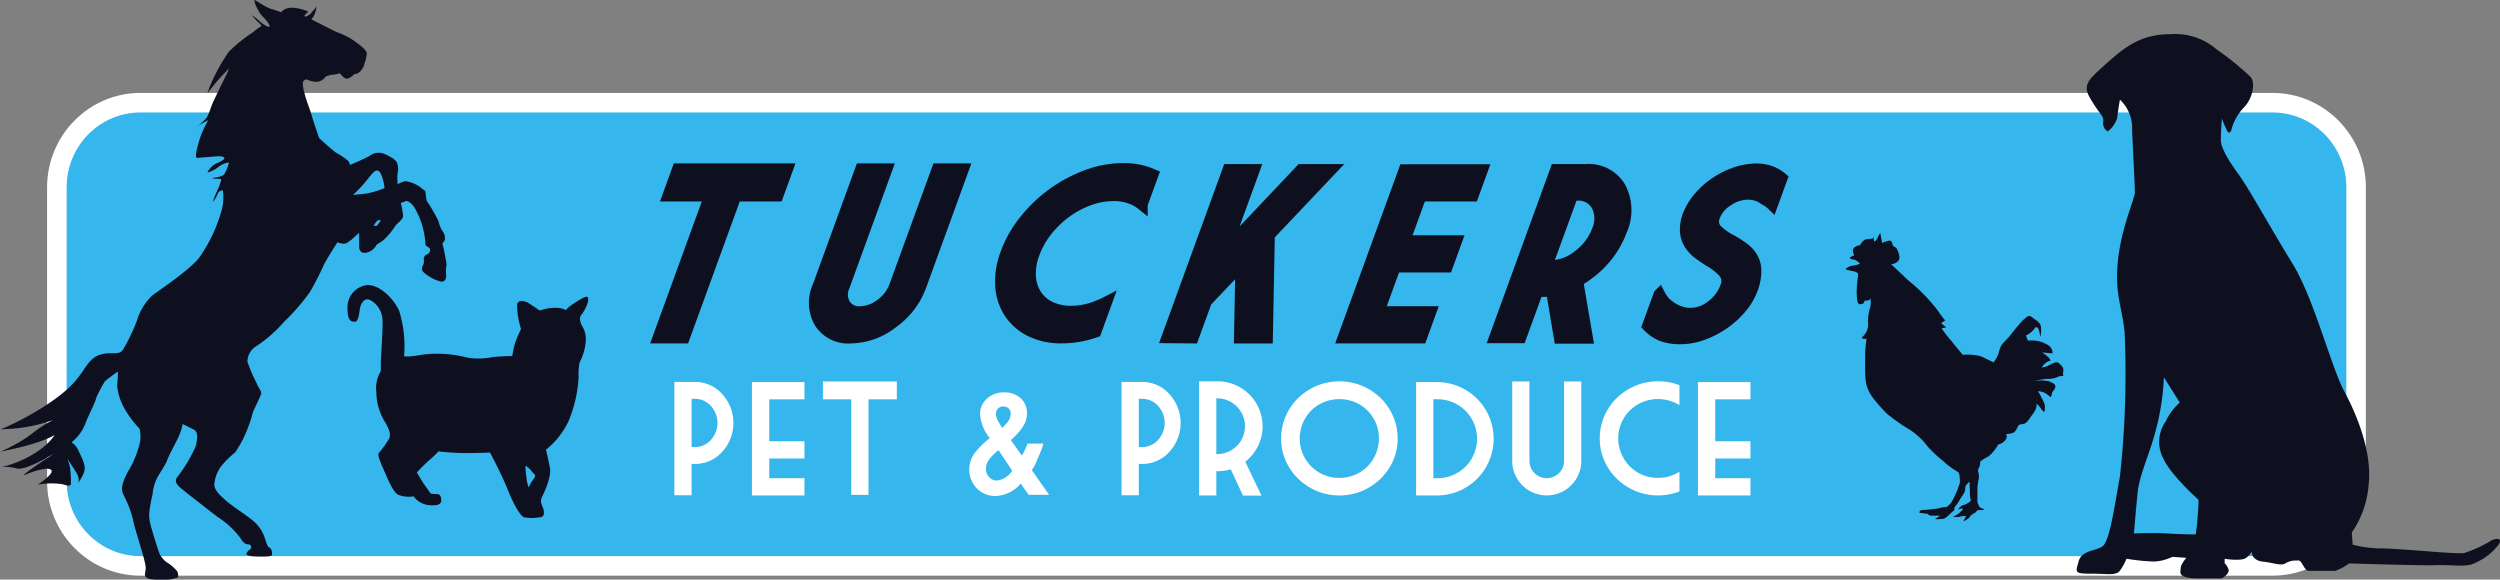 <svg xmlns="http://www.w3.org/2000/svg" width="255.832" height="59.313" viewBox="0 0 255.832 59.313"><rect x="0" y="0" width="255.832" height="59.313" fill="#808080" stroke="none"/><g transform="translate(-75.648 -89.119)"><g transform="translate(82.467 100.628)"><g transform="translate(-104.054 -137.066)" fill="#35b6ec" stroke-miterlimit="10"><path d="M 329.79 183.467 L 111.604 183.467 C 106.89 183.467 103.054 179.581 103.054 174.806 L 103.054 144.728 C 103.054 139.952 106.89 136.066 111.604 136.066 L 329.79 136.066 C 334.505 136.066 338.341 139.952 338.341 144.728 L 338.341 174.806 C 338.341 179.581 334.505 183.467 329.79 183.467 Z" stroke="none"/><path d="M 329.79 182.467 C 333.96 182.467 337.341 179.037 337.341 174.806 L 337.341 144.728 C 337.341 140.495 333.96 137.066 329.79 137.066 L 111.604 137.066 C 107.434 137.066 104.054 140.495 104.054 144.728 L 104.054 174.806 C 104.054 179.037 107.434 182.467 111.604 182.467 L 329.79 182.467 M 329.79 184.467 L 111.604 184.467 C 106.338 184.467 102.054 180.133 102.054 174.806 L 102.054 144.728 C 102.054 139.4 106.338 135.066 111.604 135.066 L 329.79 135.066 C 335.056 135.066 339.341 139.4 339.341 144.728 L 339.341 174.806 C 339.341 180.133 335.056 184.467 329.79 184.467 Z" stroke="none" fill="#fff"/></g></g><g transform="translate(144.656 128.157)"><path d="M365.215,253.671a2.187,2.187,0,0,1,1.651.721,2.582,2.582,0,0,1,0,3.495,2.181,2.181,0,0,1-1.651.725,1.953,1.953,0,0,1-.315-.023v-4.917Zm0,6.667a3.718,3.718,0,0,0,2.806-1.229,4.381,4.381,0,0,0,0-5.935,3.718,3.718,0,0,0-2.806-1.229h-2.081v11.6H364.9v-3.224C365,260.331,365.11,260.338,365.215,260.338Z" transform="translate(-363.134 -251.898)" fill="#fff"/><path d="M396.2,263.612h5.374v-1.764h-3.6V259.83h3.6v-1.766h-3.6v-4.287h3.6v-1.765H396.2Z" transform="translate(-388.261 -251.949)" fill="#fff"/><path d="M426.465,253.578h2.9v9.772h1.766v-9.772h2.9V251.75h-7.566Z" transform="translate(-411.263 -251.75)" fill="#fff"/><path d="M494.8,261.627a5.746,5.746,0,0,1-.567,1.221l-1.127-1.584c.148-.126.265-.235.355-.323s.215-.223.378-.4a4.318,4.318,0,0,0,.708-1.032,2.389,2.389,0,0,0,.206-.993,1.991,1.991,0,0,0-.651-1.546,2.489,2.489,0,0,0-1.738-.59,2.543,2.543,0,0,0-.942.173,2.488,2.488,0,0,0-.76.465,2.179,2.179,0,0,0-.512.689,1.967,1.967,0,0,0-.19.854,4.212,4.212,0,0,0,.993,2.5,11.874,11.874,0,0,0-.982.877,5.72,5.72,0,0,0-.65.784,2.76,2.76,0,0,0-.362.765,2.9,2.9,0,0,0-.111.8,2.67,2.67,0,0,0,.213,1.064,2.788,2.788,0,0,0,.571.863,2.556,2.556,0,0,0,.847.571,2.724,2.724,0,0,0,1.056.205,3.586,3.586,0,0,0,2.585-1.269l.8,1.142h2.1l-1.773-2.529c.053-.074.1-.139.134-.2s.077-.119.118-.186a1.783,1.783,0,0,0,.134-.264l.194-.45c.081-.188.151-.352.209-.488l.158-.377c.047-.117.089-.23.126-.344s.076-.249.118-.405Zm-2.561-1.615a6.553,6.553,0,0,1-.517-.852,1.356,1.356,0,0,1-.138-.566.719.719,0,0,1,.764-.765.73.73,0,0,1,.536.2.69.69,0,0,1,.2.517,1.381,1.381,0,0,1-.426,1.009l-.362.393Zm-.394,2.284,1.4,2.1a2.185,2.185,0,0,1-1.537,1.01,1.089,1.089,0,0,1-.82-.348,1.183,1.183,0,0,1-.331-.85,1.618,1.618,0,0,1,.276-.891A4.984,4.984,0,0,1,491.842,262.3Z" transform="translate(-458.671 -255.268)" fill="#fff"/></g><g transform="translate(75.648 89.119)"><path d="M555.867,253.671a2.187,2.187,0,0,1,1.652.721,2.581,2.581,0,0,1,0,3.495,2.181,2.181,0,0,1-1.652.725,1.946,1.946,0,0,1-.315-.023v-4.917Zm0,6.667a3.719,3.719,0,0,0,2.806-1.229,4.381,4.381,0,0,0,0-5.935,3.719,3.719,0,0,0-2.806-1.229h-2.081v11.6h1.766v-3.224C555.657,260.331,555.763,260.338,555.867,260.338Z" transform="translate(-439.015 -212.86)" fill="#fff"/><path d="M592,259.533a4.6,4.6,0,0,0-3.255-7.85h-1.9v11.679h1.766V260.88h.134a4.672,4.672,0,0,0,1.34-.189l1.253,2.687h1.891l-1.655-3.467A4.772,4.772,0,0,0,592,259.533Zm-3.389-6.108h.134a2.853,2.853,0,0,1,0,5.705h-.134Z" transform="translate(-464.14 -212.661)" fill="#fff"/><path d="M624.038,255.951a4.008,4.008,0,0,1,.867-1.285,3.95,3.95,0,0,1,1.292-.854,4.191,4.191,0,0,1,3.161,0,3.9,3.9,0,0,1,1.287.854,4.038,4.038,0,0,1,.863,1.285,4.113,4.113,0,0,1,0,3.159,4.036,4.036,0,0,1-.863,1.285,4.046,4.046,0,0,1-2.864,1.171,4.021,4.021,0,0,1-3.744-2.456,4.119,4.119,0,0,1,0-3.159Zm9.233-.7a5.807,5.807,0,0,0-1.281-1.863,6.125,6.125,0,0,0-1.892-1.246,6.125,6.125,0,0,0-4.642,0,6.121,6.121,0,0,0-1.891,1.246,5.781,5.781,0,0,0-1.28,1.863,5.641,5.641,0,0,0-.469,2.282,5.555,5.555,0,0,0,.469,2.274,5.823,5.823,0,0,0,1.28,1.847,6.151,6.151,0,0,0,1.891,1.25,6.086,6.086,0,0,0,4.642,0,6.155,6.155,0,0,0,1.892-1.25,5.849,5.849,0,0,0,1.281-1.847,5.579,5.579,0,0,0,.469-2.274A5.666,5.666,0,0,0,633.271,255.249Z" transform="translate(-490.714 -212.661)" fill="#fff"/><path d="M681.5,253.768a4.04,4.04,0,1,1,0,8.079h-.37v-8.079Zm0,9.843a5.8,5.8,0,1,0,0-11.6h-2.135v11.6Z" transform="translate(-534.452 -212.91)" fill="#fff"/><path d="M725.1,261.127a1.771,1.771,0,0,1-3.023-1.253V251.75h-1.765v8.125a3.535,3.535,0,1,0,7.07,0V251.75h-1.766v8.125A1.714,1.714,0,0,1,725.1,261.127Z" transform="translate(-565.564 -212.712)" fill="#fff"/><path d="M765.18,261.25a3.978,3.978,0,0,1-1.575.315,4.018,4.018,0,0,1-3.743-2.456,4.011,4.011,0,0,1,2.159-5.3,4.162,4.162,0,0,1,3.775.314v-2.042a5.971,5.971,0,0,0-2.191-.4,5.9,5.9,0,0,0-2.325.457,6.113,6.113,0,0,0-1.891,1.246,5.791,5.791,0,0,0-1.281,1.863,5.656,5.656,0,0,0-.469,2.282,5.566,5.566,0,0,0,.469,2.274,5.833,5.833,0,0,0,1.281,1.847,6.143,6.143,0,0,0,1.891,1.25,6.088,6.088,0,0,0,4.516.051v-2.018A4.2,4.2,0,0,1,765.18,261.25Z" transform="translate(-593.934 -212.661)" fill="#fff"/><path d="M799.5,263.612h5.374v-1.764h-3.6V259.83h3.6v-1.766h-3.6v-4.287h3.6v-1.765H799.5Z" transform="translate(-625.747 -212.911)" fill="#fff"/><path d="M103.253,89.987c.554.157,1.183.393,1.183.393s.236-.474,1.1-.474a4.738,4.738,0,0,1,1.658.4l-.317.315c-.157.158,0,.238.159.158a1.413,1.413,0,0,0,.631-.553.888.888,0,0,0,.315-.472,1.006,1.006,0,0,1-.079.63,1.6,1.6,0,0,1-.395.71s2.287,1.184,2.682,1.343a7.172,7.172,0,0,1,2.129,1.183c.552.394.867.788.867.945a3.6,3.6,0,0,1-.236,1.027,1.552,1.552,0,0,1-.474.867.853.853,0,0,1-.552.236s-.472.475-.788.475-.711-.554-.711-.554a3.264,3.264,0,0,1-.868.159c-.315.079-.551.158-.551.158a1.41,1.41,0,0,1-.788.551,2.38,2.38,0,0,1-1.183-.237.416.416,0,0,0-.394.315,3.153,3.153,0,0,0,.157,1.025c.158.789.551,1.577.868,2.761.393,1.183.631,1.892.631,1.892s1.1,1.025,1.735,1.5a7.334,7.334,0,0,1,1.183.789.731.731,0,0,1,.238.473s1.5-.63,2.05-.946a1.469,1.469,0,0,1,1.341-.237c.472.156,1.34.631,1.418.946a1.547,1.547,0,0,1,.08,1.025,5.452,5.452,0,0,0,0,1.183,2.653,2.653,0,0,1,.788-.314,3.49,3.49,0,0,1,1.183.393c.315.158.632.475.788.552.158.157.08.632.239,1.1a17.742,17.742,0,0,1,1.184,2.051,2.878,2.878,0,0,0,.471,1.1,1.1,1.1,0,0,1,.157.866,2.307,2.307,0,0,1-.235.319,10.249,10.249,0,0,1,.235,1.025c.158.866.237,1.183.158,1.339a3.149,3.149,0,0,0,0,.868c0,.4-.158.788-.63.632a4.014,4.014,0,0,1-1.42-.712c-.472-.315-.472-.55-.394-.788a1.062,1.062,0,0,0,.157-.709.529.529,0,0,1,.317-.553.431.431,0,0,0,.314-.472c0-.315-.473-.237-.473-.63A8.254,8.254,0,0,0,118,110.257c-.316-.395-.631-.631-.868-.552a.939.939,0,0,1-.472.157,8.641,8.641,0,0,1,.236,1.341c0,.394-.552.711-.789,1.025a7.418,7.418,0,0,1-1.261,1.5,7.091,7.091,0,0,1-.631.4,1.663,1.663,0,0,1-.868.789c-.631.236-.946-.078-.946-.551v-1.421s-.473.4-.789.711c-.394.237-.394.4-.868.4-.551-.079-.551-.159-.551-.159s-1.183,1.814-1.422,2.367a30.6,30.6,0,0,1-1.419,2.758,22.265,22.265,0,0,1-2.681,3.076,13.579,13.579,0,0,1-2.917,2.525,1.881,1.881,0,0,0-.789,1.5,16.514,16.514,0,0,0,.946,2.207c.236.632.631.868.394,1.263-.157.4-.55,1.184-.788,1.736a10.9,10.9,0,0,1-.475,1.5,11.46,11.46,0,0,1-1.339,2.6,9.016,9.016,0,0,0-1.5,1.5,3.842,3.842,0,0,0-.631,1.814c.078.631.631,1.1,1.263,1.657s2.129,1.5,2.759,2.05a3.868,3.868,0,0,1,1.1,1.578c.156.472.315,1.026.473,1.1.157,0,.315.317.315.553s.158.393-.946.393c-1.184,0-1.735-.08-1.657-.316.079-.313.473-.393.473-.63,0-.156-.079-.315-.393-.315-.237,0-.553-.316-.711-.631a8.679,8.679,0,0,0-2.286-2.129c-.948-.712-2.525-1.972-3.155-2.447-.631-.552-1.5-1.024-1.025-1.655a15.227,15.227,0,0,0,1.892-3.156c.156-.71.315-1.5-.237-1.735l-1.1-.551a5.022,5.022,0,0,1-.4,1.261c-.157.4-1.026,1.972-1.184,2.445s-.946,1.577-1.1,1.972a4.691,4.691,0,0,0-.4,1.577,15.089,15.089,0,0,0-.313,1.657,3.6,3.6,0,0,0,.078,1.262c.156.632.789,2.682.946,3.075a2.3,2.3,0,0,0,.946,1.026,4.536,4.536,0,0,1,.869.789.992.992,0,0,1,.078.631,3.907,3.907,0,0,1-1.42.237c-.944,0-1.577,0-1.814-.237-.314-.237,0-.631-.078-1.1,0-.473-.868-3.154-1.185-4.338a10.989,10.989,0,0,0-1.025-2.918c-.313-.552-.313-1.1.394-2.444A9.949,9.949,0,0,0,90,134.234a3.6,3.6,0,0,0-.08-1.263,9.8,9.8,0,0,1-1.578-2.129,5.709,5.709,0,0,1-.71-2.288,11.28,11.28,0,0,0,.079-1.421s-.554.4-.867.633a4.205,4.205,0,0,0-.472.394,12.777,12.777,0,0,0-.869,1.656c-.159.63-.709,1.578-1.1,2.6a4.568,4.568,0,0,1-1.342,1.893c-.157.314,0-.159.553.788.473,1.025.868,1.657.631,2.365a4.25,4.25,0,0,1-.631,1.1s.238-.316-.078-.945c-.317-.553-1.025-1.578-1.025-1.578a3.747,3.747,0,0,1,.317,1.025,12.185,12.185,0,0,1,.078,1.577c-.078.393-.71,0-1.1,0a7.446,7.446,0,0,0-2.289.079c-.393.237,2.053-1.263,1.264-1.578s-3.155.868-2.682.553c.394-.4,3.155-2.208,3.155-2.208s-2.918,1.812-3.866,1.577a4.668,4.668,0,0,0-1.577-.158c1.893-.4,4.495-1.736,5.442-3.314.079,0-1.1.868-5.521,1.735,3.312-1.5,3.156-2.128,5.364-3.232a16.244,16.244,0,0,1-5.443.945c.158.08,6.073-2.6,8.043-5.363.711-.867,1.106-1.972,2.287-2.287s1.895.156,2.29-.553a18.4,18.4,0,0,0,1.419-3,5.866,5.866,0,0,1,1.5-2.445c.475-.4,3.63-2.445,4.813-3.864a15.688,15.688,0,0,0,2.365-5.048,5.171,5.171,0,0,0,.08-1.893.62.62,0,0,0-.551.4,2.232,2.232,0,0,1-.474.789,8.88,8.88,0,0,1,.474-1.184,6.513,6.513,0,0,0,.393-1.1s0-.079-.473-.079c-.394,0-.472-.079-.472-.079s1.024-.079,1.262-.4a5,5,0,0,0,.473-1.182,2.044,2.044,0,0,0-1.1.473,3.573,3.573,0,0,1-1.1.552,1.861,1.861,0,0,1,.945-.947c.711-.315.79-.472.79-.472s.078-.316-.868-.237-1.973.157-1.973.157-.156-.078,0-.788a11.521,11.521,0,0,1,.554-1.815c.4-.868.63-1.261.63-1.261s-.472.235-.867.473c-.394.315-.551.472-.551.472s.71-.63,1.184-1.1c.393-.552.473-1.262.867-1.973.316-.709,1.1-2.286,1.341-2.759l.158-.4s-.868.868-1.263,1.342-.945,1.184-.945,1.184a11.953,11.953,0,0,1,.787-1.893A18.941,18.941,0,0,1,99.073,94.4a16.592,16.592,0,0,1,2.445-1.971,7.55,7.55,0,0,1,.868-.632s.079-.078-.315-.4a7.213,7.213,0,0,1-.632-.709s.08,0,.632.473a3.664,3.664,0,0,0,1.025.711s.315,0,0-.395c-.238-.4-.868-.868-1.025-1.341a2.41,2.41,0,0,1-.4-1.026c.237.08,1.1.71,1.578.868M115,108.364a4.97,4.97,0,0,0-.393-1.5c-.394-.63-.711-.157-1.183.395a14.3,14.3,0,0,1-1.656,1.813L112.4,109s.158,0,.789-.079a10.5,10.5,0,0,0,1.813-.552m-.393,3.312s-.158-.157-.394.079a1.35,1.35,0,0,0-.316.473h.316Z" transform="translate(-75.648 -89.119)" fill="#0e101f"/><path d="M964.156,113.647a2.843,2.843,0,0,0,.955-1.341c.1-.862.288-1.914.288-1.914a4.009,4.009,0,0,1,1.246,3.159c.1,2.2.285,5.645.285,6.315s-1.337,3.443-1.721,6.888.384,4.69.672,7.464a96.4,96.4,0,0,1-.481,14.731c-.576,3.16-1.051,6.7-1.817,7.178s-2.008.383-2.391,1.436c-.285,1.146-.574,1.337,1.148,1.337s2.485.194,2.966-.191a5.221,5.221,0,0,0,.764-1.337,20.114,20.114,0,0,0,2.87.287,4.753,4.753,0,0,0,1.821-.479l1.435.1s-.577.669-.577,1.052-.381.956,1.435,1.051h2.775s.861-.478.671-.956-.383-.573-.383-.573v-.477s1.721.287,2.2-.1a1.7,1.7,0,0,0,.572-.671s-.1.863,1.052,1.055c1.149.1,1.913.478,2.391.19a1.878,1.878,0,0,1,1.151-.286c.383-.1.479.191.765.667.289.384.289.384.67.384h2.487a4.816,4.816,0,0,0,1.435-.765s6.026.191,8.419.191c2.488-.1,3.54.287,4.593-.286a6.087,6.087,0,0,0,2.295-1.82c.288-.477.193-.764-.669-.477a12.841,12.841,0,0,1-2.872,1.338c-.957.1-5.643-.381-8.13-.479a12.432,12.432,0,0,1-3.255-.382l-.095-1.243a9.915,9.915,0,0,0,1.722-4.879c.382-3.255-1.147-7.083-2.489-9.57s-3.06-9.373-5.259-13.01c-2.3-3.732-4.5-7.75-5.55-9.185s-1.914-2.872-1.818-3.637c0-.86.1-2.1.1-2.1a11.135,11.135,0,0,0,.574,1.341c.193.286.382-.1.382-.1a5.175,5.175,0,0,1,1.243-2.3c.958-.957,1.246-2.488.767-3.158a28.841,28.841,0,0,0-3.54-2.869,6.445,6.445,0,0,0-4.689-1.532c-2.965,0-4.59,1.247-6.508,2.967s-2.579,2.2-1.623,3.73c.957,1.627,1.341,1.627,1.245,2.3a.962.962,0,0,0,.476.959m5.742,25.159,1.625,2.585a5.791,5.791,0,0,0-1.433,1.915,3.624,3.624,0,0,0-.192,3.921c.765,1.627,3.54,4.116,3.54,4.116s0,.764-.1,1.913a16.257,16.257,0,0,1-.192,1.624s-1.434,0-2.869-.094c-1.341-.1-3.445,0-3.445,0s.193-2.393.382-4.209,1.149-3.733,1.818-6.219a24.881,24.881,0,0,0,.863-5.552" transform="translate(-748.462 -100.196)" fill="#0e101f"/><path d="M865.079,191.453c0-.049-.1-.049-.194-.049-.144,0-.192.049-.192.192s.144.194.338.194c.241,0,.1-.29.048-.337m-2.752.724a1.291,1.291,0,0,1,.821-.386,2.088,2.088,0,0,0,.675-.194,1.475,1.475,0,0,0-.626-.434.46.46,0,0,1-.435-.193l.484-.241s-.338-.58.047-.821.531-.193.531-.193.339-.628.725-.628a1.537,1.537,0,0,0,.628-.1V188.7l.1.63s.144,0,.338-.338a2.841,2.841,0,0,1,.29-.532l.193,1.014a4.154,4.154,0,0,1,.724-.241c.192,0,.289.1.337.386s.338.193.483.531.338.773.145,1.111a.986.986,0,0,1-.774.387s.629.58,1.739,1.642a17.724,17.724,0,0,1,2.995,3.041c.724,1.062.82,1.062.82,1.062l-.435.289.531.435-.482.1a14.454,14.454,0,0,0,1.062,1.354c.483.628,1.112,1.352,1.112,1.352a5.471,5.471,0,0,1,1.834.144c.531.242,1.3.629,1.3.629a2.647,2.647,0,0,0,.58-1.161c.238-.723.238-.627,1.061-1.495a21.2,21.2,0,0,1,1.4-1.691c.435-.29.482-.628,1.013-.194.533.386.822.531.822,1.111a2.134,2.134,0,0,1-.1.821,2.834,2.834,0,0,0-.192-.87c-.195-.192-.242-.192-.483.145a2.263,2.263,0,0,1-.774.581l.193.53a3.621,3.621,0,0,1,1.449.145c.628.29.819.387.965.676a.754.754,0,0,1,.1.482l-1.062-.1a4.312,4.312,0,0,1,.628.483c.24.241.24.386.24.386s-.192-.048-.53.241-.338.436-.338.436a2.21,2.21,0,0,0,.628-.194c.433-.194.869-.531,1.158-.194.339.291.434.484.386.822a1.008,1.008,0,0,0,0,.435,1.211,1.211,0,0,0-.676.145,2.594,2.594,0,0,1-1.015.145,6.982,6.982,0,0,0-1.3.242,3.7,3.7,0,0,1,1.5,0c.435.194.724.29.676.581,0,.288-.338.434-.338.673a1.157,1.157,0,0,1-.146.388,2.922,2.922,0,0,0-.675-.484,2.144,2.144,0,0,0-.676-.144s.049-.1.386.579.387.676.387,1.207c-.049.531-.146.338-.484-.1-.289-.386-.387-.386-.387-.386s.146.386-.385,1.063c-.484.676-.627.965-1.015,1.015-.384,0-.482.192-.482.192s-.241.677-.58.725a2.885,2.885,0,0,1-.628.1.609.609,0,0,1-.193.725,1.109,1.109,0,0,1-.628.337,4.272,4.272,0,0,1-.965,1.208,6.057,6.057,0,0,0-.869.532,2.057,2.057,0,0,1-.1.58,1.106,1.106,0,0,0-.144.386,1.74,1.74,0,0,1,.1.725,7.839,7.839,0,0,0-.145.964v1.208a.766.766,0,0,0,.049.434c.1.241.144.435.386.483.241.1.386.193,0,.193s-.483,0-.579.193c-.145.144-.484.242-.629.482-.095.242-.675.483-.675.483l.289-.531a1.583,1.583,0,0,0-.628.048,1.545,1.545,0,0,1-.725,0,1.738,1.738,0,0,0,.725-.434c.243-.241.485-.435.1-.388a.586.586,0,0,1-.29.051c.049-.051.1-.1.193-.193.243-.29.292-.1.822-.435.483-.29.192-.29.192-.821,0-.58-.048-1.352-.048-1.352a.674.674,0,0,0-.193.193c-.1.1-.24.143-.24.578-.048.435-.387.725-.579,1.111s-.532.675-.532.867v.147l-.049.048a5.542,5.542,0,0,0-.53.483c-.339.289-.435.385-.773.385a2.284,2.284,0,0,1-.628,0l.531-.338h-.869a.557.557,0,0,1-.434-.193l-.82-.1s-.05-.289.337-.289a13.237,13.237,0,0,0,1.736-.193c.581-.193.629,0,.871-.242s.29-.288.29-.288a9.165,9.165,0,0,0,.916-2.126c-.046-.482,0-.917-.241-1.061a8.5,8.5,0,0,1-1.5-1.111,13.008,13.008,0,0,1-1.592-1.5,6.882,6.882,0,0,0-1.885-1.738,18.648,18.648,0,0,1-2.317-1.642c-2.366-2.51-2.174-2.658-2.174-6.085a13.663,13.663,0,0,1,.145-1.545.447.447,0,0,1-.288,0c-.242,0-.195-.1-.195-.1a4.868,4.868,0,0,0,.337-.387,1.789,1.789,0,0,0,.291-1.256,4.887,4.887,0,0,1,.24-1.5,2.852,2.852,0,0,0,0-.967s.05.242-.24.29a2.922,2.922,0,0,1-.386.048s.095.29-.339.338c-.435.1-.386-.579-.435-1.158a11.548,11.548,0,0,1,.146-1.69v-.289a1,1,0,0,0-.532-.241,5.627,5.627,0,0,1-.773-.194m3.09-.676c.1.338-.095.484-.338.484-.194,0-.58-.1-.627-.29-.048-.241.434-.435.434-.435s.484-.1.531.242" transform="translate(-673.493 -164.613)" fill="#0e101f"/><path d="M241.59,215.135a13.467,13.467,0,0,0-.624,1.475c-.17.624-.283,1.305-.283,1.305a18.059,18.059,0,0,0-2.042.112,7.362,7.362,0,0,1-2.5.058,12.446,12.446,0,0,0-4.481-.341c-1.871.341-2.042.171-2.042.171a12.244,12.244,0,0,0-.51-4.651c-.737-1.531-2.211-2.722-3.346-2.608a2.278,2.278,0,0,0-1.928,2.438c0,1.248.4,1.305.736,1.305.34.056.454-.793.511-1.248s.4-1.3,1.077-.964a2.4,2.4,0,0,1,1.249,1.986c.056,1.019-.17,3.969-.17,4.479v.795a3.454,3.454,0,0,0-.455,2.211,5.852,5.852,0,0,0,.852,2.95c.4.681.68,1.248.453,1.758a10.592,10.592,0,0,1-.965,1.362c-.284.227-.056.681.228,1.417.34.682,1.02,2.609,1.645,2.951a2.882,2.882,0,0,0,1.587.17,2.248,2.248,0,0,0,1.646.908c1.076.112,1.247-.284,1.189-.568,0-.34-.169-.624-.509-.567a2.584,2.584,0,0,1-.568-.057s-.452-.624-.794-1.135c-.283-.453-.624-1.019-.624-1.019s.624-.682,1.192-1.192a9.294,9.294,0,0,0,1.02-.964s1.475.17,2.779.17c1.247,0,2.495-.058,2.495-.058s1.135,2.1,1.816,3.8,1.361,2.78,1.7,2.836a4.612,4.612,0,0,0,1.531,0c.454-.056.511-.226.454-.737-.114-.454-.4-.737-.228-1.246.228-.455,1.077-2.213.85-3.121-.169-.964-.4-1.815-.4-1.815a8.144,8.144,0,0,0,2.325-2.95,13.6,13.6,0,0,0,1.021-4.479,5.529,5.529,0,0,1,.114-1.532,5.471,5.471,0,0,0,.623-2.268,2.534,2.534,0,0,0-.4-1.476s-.341-.622-.114-1.02a4.223,4.223,0,0,0,.739-1.417c.057-.4.057-.681-.512-.4a12.946,12.946,0,0,0-1.417.906c-.283.283-.34.341-.34.341a2.315,2.315,0,0,0-1.192-.226,4.308,4.308,0,0,0-1.474.283s-.625-.453-1.022-.68c-.34-.282-1.3-.567-1.3.17a8.348,8.348,0,0,0,.4,2.382m.455,14.008a1.687,1.687,0,0,1,.508.4c.171.17.171.284.4.454s-.057.453-.283.794a4.308,4.308,0,0,0-.283.567,2.961,2.961,0,0,1-.228-.964,8.082,8.082,0,0,1-.112-1.248" transform="translate(-188.267 -181.477)" fill="#0e101f"/><path d="M358.374,161.265h11.173l-.983,2.7h-4.284l-5.286,14.526h-2.607l5.286-14.526h-4.282Z" transform="translate(-288.999 -143.947)" fill="#0e101f"/><path d="M358.374,161.265h11.173l-.983,2.7h-4.284l-5.286,14.526h-2.607l5.286-14.526h-4.282Z" transform="translate(-288.999 -143.947)" fill="none" stroke="#0e101f" stroke-miterlimit="10" stroke-width="1.199"/><path d="M431.23,173.265l4.368-12h2.607l-4.368,12a7.935,7.935,0,0,1-2.871,3.7,7.11,7.11,0,0,1-4.246,1.529,3.44,3.44,0,0,1-3.138-1.529,4.031,4.031,0,0,1-.186-3.7l4.369-12h2.607l-4.367,12a2.012,2.012,0,0,0,.094,1.85,1.72,1.72,0,0,0,1.571.769,3.549,3.549,0,0,0,2.125-.769,3.979,3.979,0,0,0,1.436-1.85" transform="translate(-339.656 -143.947)" fill="#0e101f"/><path d="M431.23,173.265l4.368-12h2.607l-4.368,12a7.935,7.935,0,0,1-2.871,3.7,7.11,7.11,0,0,1-4.246,1.529,3.44,3.44,0,0,1-3.138-1.529,4.031,4.031,0,0,1-.186-3.7l4.369-12h2.607l-4.367,12a2.012,2.012,0,0,0,.094,1.85,1.72,1.72,0,0,0,1.571.769,3.549,3.549,0,0,0,2.125-.769A3.979,3.979,0,0,0,431.23,173.265Z" transform="translate(-339.656 -143.947)" fill="none" stroke="#0e101f" stroke-miterlimit="10" stroke-width="1.199"/><path d="M513.122,174.832l-1.084,2.98a10.411,10.411,0,0,1-3.456.6,6.979,6.979,0,0,1-3.185-.68,5.447,5.447,0,0,1-2.123-1.845,5.623,5.623,0,0,1-.9-2.729,7.992,7.992,0,0,1,.53-3.359,11.908,11.908,0,0,1,1.919-3.369,14.609,14.609,0,0,1,6.356-4.592,10.65,10.65,0,0,1,3.679-.675,7.19,7.19,0,0,1,3.02.594l-1.1,3.015a3.884,3.884,0,0,0-.738-.466,4.857,4.857,0,0,0-2.163-.453,7.322,7.322,0,0,0-2.5.453,9.45,9.45,0,0,0-2.368,1.264,10.106,10.106,0,0,0-1.972,1.9,8.354,8.354,0,0,0-1.314,2.334,5.764,5.764,0,0,0-.385,2.334,3.91,3.91,0,0,0,.59,1.9,3.553,3.553,0,0,0,1.447,1.268,4.822,4.822,0,0,0,2.173.459,7.178,7.178,0,0,0,2.5-.465,9.043,9.043,0,0,0,1.076-.465" transform="translate(-399.93 -143.873)" fill="#0e101f"/><path d="M513.122,174.832l-1.084,2.98a10.411,10.411,0,0,1-3.456.6,6.979,6.979,0,0,1-3.185-.68,5.447,5.447,0,0,1-2.123-1.845,5.623,5.623,0,0,1-.9-2.729,7.992,7.992,0,0,1,.53-3.359,11.908,11.908,0,0,1,1.919-3.369,14.609,14.609,0,0,1,6.356-4.592,10.65,10.65,0,0,1,3.679-.675,7.19,7.19,0,0,1,3.02.594l-1.1,3.015a3.884,3.884,0,0,0-.738-.466,4.857,4.857,0,0,0-2.163-.453,7.322,7.322,0,0,0-2.5.453,9.45,9.45,0,0,0-2.368,1.264,10.106,10.106,0,0,0-1.972,1.9,8.354,8.354,0,0,0-1.314,2.334,5.764,5.764,0,0,0-.385,2.334,3.91,3.91,0,0,0,.59,1.9,3.553,3.553,0,0,0,1.447,1.268,4.822,4.822,0,0,0,2.173.459,7.178,7.178,0,0,0,2.5-.465A9.043,9.043,0,0,0,513.122,174.832Z" transform="translate(-399.93 -143.873)" fill="none" stroke="#0e101f" stroke-miterlimit="10" stroke-width="1.199"/><path d="M590.016,161.558l-6.311,6.657-.2,10.5h-2.782l.148-7.507-3.6,3.794-1.352,3.712-2.61-.023,6.236-17.132h2.619l-3.016,8.287L587,161.558Z" transform="translate(-453.847 -144.169)" fill="#0e101f"/><path d="M590.016,161.558l-6.311,6.657-.2,10.5h-2.782l.148-7.507-3.6,3.794-1.352,3.712-2.61-.023,6.236-17.132h2.619l-3.016,8.287L587,161.558Z" transform="translate(-453.847 -144.169)" fill="none" stroke="#0e101f" stroke-miterlimit="10" stroke-width="1.199"/><path d="M654.646,161.652h7.937l-.949,2.607h-5.319l-1.695,4.657h5.319l-.948,2.608h-5.32l-1.694,4.655H657.3l-.948,2.607h-7.939Z" transform="translate(-510.924 -144.242)" fill="#0e101f"/><path d="M654.646,161.652h7.937l-.949,2.607h-5.319l-1.695,4.657h5.319l-.948,2.608h-5.32l-1.694,4.655H657.3l-.948,2.607h-7.939Z" transform="translate(-510.924 -144.242)" fill="none" stroke="#0e101f" stroke-miterlimit="10" stroke-width="1.199"/><path d="M717.353,173.931l-1.733,4.759h-2.607l6.236-17.132h2.608l0,.011c.157-.007.313-.011.469-.011a3.7,3.7,0,0,1,3.482,1.815,5.009,5.009,0,0,1,.117,4.377,9.623,9.623,0,0,1-3.306,4.388,10.919,10.919,0,0,1-1.185.792l.994,5.808H719.63l-.813-4.864a6.543,6.543,0,0,1-1.007.081c-.156,0-.308-.008-.457-.023m3.566-9.8-2.635,7.24a2.693,2.693,0,0,0,.453.034,4.618,4.618,0,0,0,2.828-1.071,5.662,5.662,0,0,0,1.948-2.584,2.944,2.944,0,0,0-.069-2.578,2.182,2.182,0,0,0-2.05-1.066c-.155,0-.314.009-.474.024" transform="translate(-560.02 -144.17)" fill="#0e101f"/><path d="M717.353,173.931l-1.733,4.759h-2.607l6.236-17.132h2.608l0,.011c.157-.007.313-.011.469-.011a3.7,3.7,0,0,1,3.482,1.815,5.009,5.009,0,0,1,.117,4.377,9.623,9.623,0,0,1-3.306,4.388,10.919,10.919,0,0,1-1.185.792l.994,5.808H719.63l-.813-4.864a6.543,6.543,0,0,1-1.007.081C717.654,173.954,717.5,173.946,717.353,173.931Zm3.566-9.8-2.635,7.24a2.693,2.693,0,0,0,.453.034,4.618,4.618,0,0,0,2.828-1.071,5.662,5.662,0,0,0,1.948-2.584,2.944,2.944,0,0,0-.069-2.578,2.182,2.182,0,0,0-2.05-1.066C721.238,164.106,721.079,164.114,720.919,164.129Z" transform="translate(-560.02 -144.17)" fill="none" stroke="#0e101f" stroke-miterlimit="10" stroke-width="1.199"/><path d="M781.547,178.608a5.407,5.407,0,0,1-1.871-.28,4.111,4.111,0,0,1-1.468-1l1.165-3.2a4.057,4.057,0,0,0,.616.868,5.244,5.244,0,0,0,.621.483,3.755,3.755,0,0,0,.885.43,3.239,3.239,0,0,0,1.066.175,3.514,3.514,0,0,0,2.182-.8,4.21,4.21,0,0,0,1.427-1.892,1.46,1.46,0,0,0-.1-1.455,6,6,0,0,0-1.593-1.28q-.7-.444-1.163-.8a3.7,3.7,0,0,1-.815-.9,2.75,2.75,0,0,1-.421-1.273,4.091,4.091,0,0,1,.3-1.741,6.546,6.546,0,0,1,1.141-1.822,8.258,8.258,0,0,1,1.7-1.477,8.472,8.472,0,0,1,2.027-.984,6.7,6.7,0,0,1,2.1-.35,4.752,4.752,0,0,1,1.342.215,4.07,4.07,0,0,1,1.2.694l-.979,2.687a3,3,0,0,0-.523-.4,4.122,4.122,0,0,1-.42-.256,2.673,2.673,0,0,0-.655-.309,2.829,2.829,0,0,0-.879-.127,3.758,3.758,0,0,0-2.1.693A3.307,3.307,0,0,0,785,166.084a1.333,1.333,0,0,0,.141,1.355,5.725,5.725,0,0,0,1.56,1.136,14.052,14.052,0,0,1,1.236.779,3.677,3.677,0,0,1,.84.872,2.605,2.605,0,0,1,.428,1.351,5.059,5.059,0,0,1-.331,1.932,6.56,6.56,0,0,1-1.14,1.95,8.838,8.838,0,0,1-1.8,1.634,9.084,9.084,0,0,1-2.167,1.112,6.672,6.672,0,0,1-2.224.4" transform="translate(-609.565 -143.982)" fill="#0e101f"/><path d="M781.547,178.608a5.407,5.407,0,0,1-1.871-.28,4.111,4.111,0,0,1-1.468-1l1.165-3.2a4.057,4.057,0,0,0,.616.868,5.244,5.244,0,0,0,.621.483,3.755,3.755,0,0,0,.885.43,3.239,3.239,0,0,0,1.066.175,3.514,3.514,0,0,0,2.182-.8,4.21,4.21,0,0,0,1.427-1.892,1.46,1.46,0,0,0-.1-1.455,6,6,0,0,0-1.593-1.28q-.7-.444-1.163-.8a3.7,3.7,0,0,1-.815-.9,2.75,2.75,0,0,1-.421-1.273,4.091,4.091,0,0,1,.3-1.741,6.546,6.546,0,0,1,1.141-1.822,8.258,8.258,0,0,1,1.7-1.477,8.472,8.472,0,0,1,2.027-.984,6.7,6.7,0,0,1,2.1-.35,4.752,4.752,0,0,1,1.342.215,4.07,4.07,0,0,1,1.2.694l-.979,2.687a3,3,0,0,0-.523-.4,4.122,4.122,0,0,1-.42-.256,2.673,2.673,0,0,0-.655-.309,2.829,2.829,0,0,0-.879-.127,3.758,3.758,0,0,0-2.1.693A3.307,3.307,0,0,0,785,166.084a1.333,1.333,0,0,0,.141,1.355,5.725,5.725,0,0,0,1.56,1.136,14.052,14.052,0,0,1,1.236.779,3.677,3.677,0,0,1,.84.872,2.605,2.605,0,0,1,.428,1.351,5.059,5.059,0,0,1-.331,1.932,6.56,6.56,0,0,1-1.14,1.95,8.838,8.838,0,0,1-1.8,1.634,9.084,9.084,0,0,1-2.167,1.112A6.672,6.672,0,0,1,781.547,178.608Z" transform="translate(-609.565 -143.982)" fill="none" stroke="#0e101f" stroke-miterlimit="10" stroke-width="1.199"/></g></g></svg>